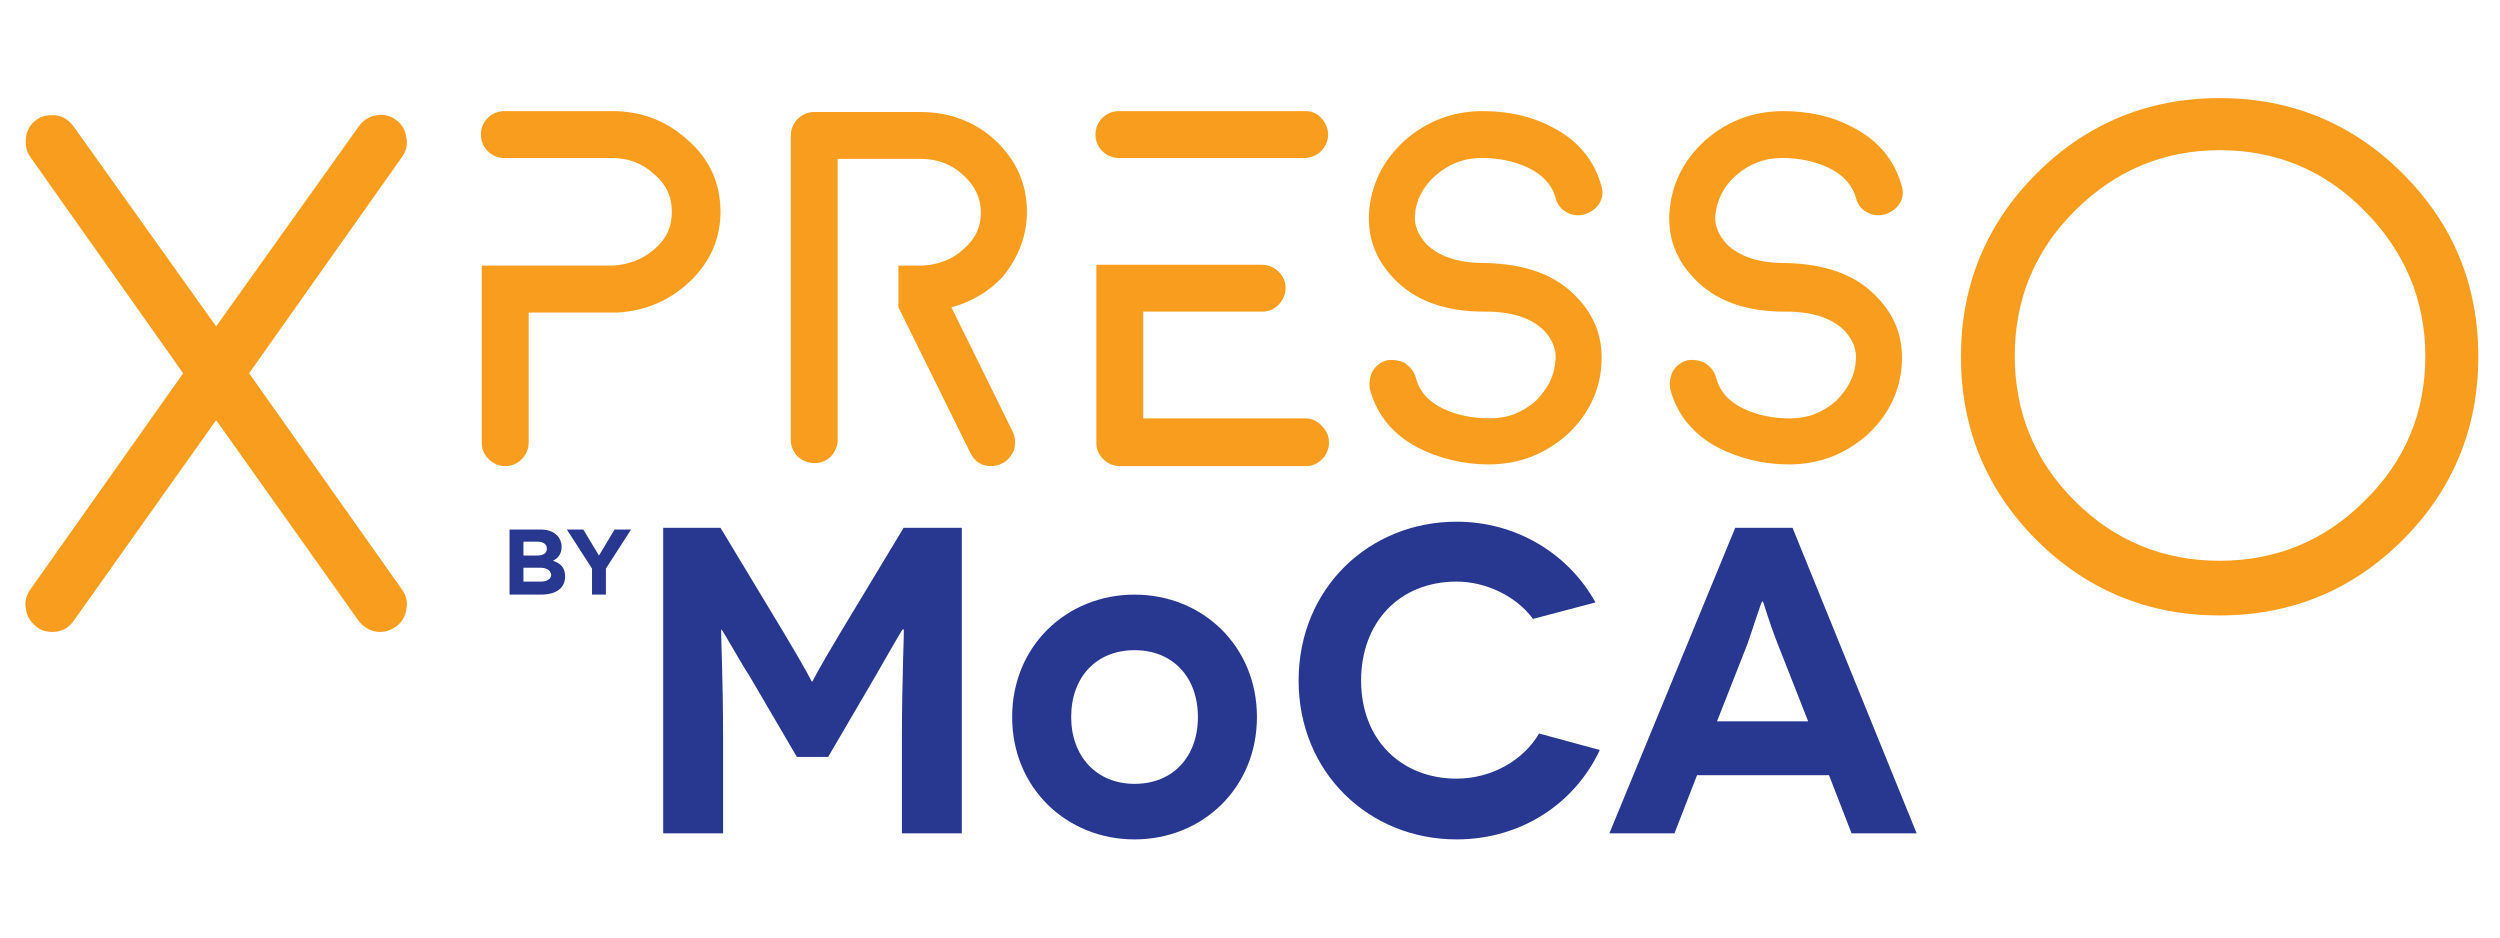 <?xml version="1.0" encoding="utf-8"?>
<!-- Generator: Adobe Illustrator 26.5.1, SVG Export Plug-In . SVG Version: 6.00 Build 0)  -->
<svg version="1.1" id="Layer_1" xmlns="http://www.w3.org/2000/svg" xmlns:xlink="http://www.w3.org/1999/xlink" x="0px" y="0px"
	 viewBox="0 0 288 108" style="enable-background:new 0 0 288 108;" xml:space="preserve">
<style type="text/css">
	.st0{fill:#283891;}
	.st1{fill:#F99D1E;}
</style>
<g>
	<path class="st0" d="M110.8,60.8V96h-6.9V85c0-7.4,0.3-12.5,0.2-12.5h-0.1c-0.1,0-2.5,4.3-3.1,5.3l-5.5,9.4h-3.6l-5.5-9.4
		c-0.7-1-3.1-5.3-3.2-5.3h0c-0.1,0,0.2,5.1,0.2,12.5v11h-6.9V60.8h6.6l7.3,12.1c2.7,4.5,3.2,5.6,3.2,5.6h0.1c0,0,0.5-1.1,3.2-5.6
		l7.3-12.1H110.8z"/>
	<path class="st0" d="M130.7,68.5c7.8,0,14.1,5.9,14.1,14.1s-6.3,14.1-14.1,14.1c-7.8,0-14.1-5.9-14.1-14.1S122.9,68.5,130.7,68.5z
		 M130.7,90.3c4.4,0,7.3-3.1,7.3-7.7c0-4.6-2.9-7.7-7.3-7.7c-4.4,0-7.3,3.1-7.3,7.7C123.4,87.1,126.3,90.3,130.7,90.3z"/>
	<path class="st0" d="M176.6,71.3c-1.9-2.6-5.4-4.3-8.8-4.3c-6.6,0-11,4.7-11,11.4c0,6.9,4.7,11.3,11,11.3c4,0,7.7-2.1,9.5-5.2
		l7,1.9c-2.9,6.2-9.1,10.3-16.5,10.3c-10.1,0-18.2-7.7-18.2-18.3c0-10.6,8.1-18.3,18.2-18.3c6.9,0,12.9,3.7,16,9.3L176.6,71.3z"/>
	<path class="st0" d="M210.7,89.3h-15.2l-2.6,6.7h-7.5l14.5-35.2h6.6L220.8,96h-7.5L210.7,89.3z M208.3,83.1l-3.5-8.9
		c-0.8-2-1.7-4.9-1.7-4.9H203c-0.1,0-1,2.9-1.7,4.9l-3.5,8.9H208.3z"/>
</g>
<g>
	<path class="st1" d="M276.8,20c-5.8-5.8-12.9-8.7-21.1-8.7c-8.2,0-15.3,2.9-21.1,8.7c-5.8,5.8-8.7,12.9-8.7,21.1
		c0,8.2,2.9,15.3,8.7,21.1c5.8,5.8,12.9,8.7,21.1,8.7s15.3-2.9,21.1-8.7c5.8-5.8,8.7-12.9,8.7-21.1C285.5,32.8,282.6,25.8,276.8,20z
		 M279.4,41c0,6.5-2.3,12.1-7,16.7c-4.6,4.6-10.2,6.9-16.7,6.9c-6.5,0-12.1-2.3-16.7-6.9c-4.6-4.6-6.9-10.2-6.9-16.7
		c0-6.5,2.3-12.1,6.9-16.7c4.6-4.6,10.2-7,16.7-7s12.1,2.3,16.7,7C277,28.9,279.4,34.6,279.4,41z"/>
	<path class="st1" d="M118.3,24.4c0-3.2-1.2-5.9-3.6-8.2c-2.4-2.2-5.3-3.3-8.7-3.3H93.8c-0.7,0-1.4,0.3-1.9,0.8
		c-0.5,0.5-0.8,1.2-0.8,1.9v35.1c0,0.7,0.3,1.4,0.8,1.9c1.1,1,2.8,1,3.8,0c0.5-0.5,0.8-1.2,0.8-1.9V18.3h9.5c2,0,3.6,0.6,5,1.9
		c1.3,1.2,2,2.6,2,4.3c0,1.6-0.6,3-2,4.2c-1.3,1.2-2.9,1.8-4.8,1.9h-2.7v4.8l8.3,16.8c0.5,1,1.3,1.5,2.4,1.5c0.4,0,0.8-0.1,1.2-0.3
		c0.7-0.3,1.1-0.9,1.4-1.5c0.2-0.7,0.2-1.4-0.1-2.1l-7.1-14.4c2.3-0.6,4.3-1.8,5.9-3.5C117.3,29.7,118.3,27.2,118.3,24.4z"/>
	<path class="st1" d="M165.4,20.2c1.5-1.3,3.2-2,5.3-2c2,0,3.8,0.4,5.3,1.1c1.7,0.8,2.8,2,3.2,3.5c0.2,0.7,0.6,1.3,1.2,1.6
		c0.6,0.4,1.4,0.5,2.1,0.3c0.7-0.2,1.3-0.6,1.7-1.2c0.4-0.6,0.5-1.3,0.3-2c-0.8-3-2.7-5.3-5.6-6.8c-2.4-1.3-5.1-1.9-8.1-1.9
		c-3.5,0-6.5,1.2-9,3.4c-2.5,2.3-3.9,5.1-4.1,8.5c-0.1,2.8,0.8,5.2,2.8,7.3c2.4,2.6,5.9,3.9,10.5,3.9l0.2,0c3.1,0,5.3,0.8,6.7,2.2
		c0.9,1,1.4,2.1,1.3,3.3c-0.1,1.9-0.9,3.4-2.3,4.8c-1.5,1.3-3.2,2-5.3,2c-2,0-3.8-0.4-5.3-1.1c-1.7-0.8-2.8-2-3.2-3.6
		c-0.2-0.7-0.6-1.2-1.3-1.7c-0.6-0.3-1.3-0.4-2-0.3c-0.7,0.2-1.3,0.6-1.7,1.3c-0.3,0.6-0.4,1.3-0.3,2c0.8,3,2.7,5.3,5.6,6.8
		c2.4,1.2,5.1,1.9,8.1,1.9c3.5,0,6.5-1.2,9-3.4c2.5-2.3,3.9-5.2,4-8.5c0.1-2.8-0.8-5.2-2.8-7.3c-2.4-2.6-5.9-3.9-10.6-4H171
		c-3.1,0-5.3-0.8-6.7-2.2c-0.9-1-1.4-2.1-1.3-3.3C163.1,23.1,163.9,21.5,165.4,20.2z"/>
	<path class="st1" d="M200,20.2c1.5-1.3,3.2-2,5.3-2c2,0,3.8,0.4,5.3,1.1c1.7,0.8,2.8,2,3.2,3.5c0.2,0.7,0.6,1.3,1.2,1.6
		c0.6,0.4,1.4,0.5,2.1,0.3c0.7-0.2,1.3-0.6,1.7-1.2c0.4-0.6,0.5-1.3,0.3-2c-0.8-3-2.7-5.3-5.6-6.8c-2.4-1.3-5.1-1.9-8.1-1.9
		c-3.5,0-6.5,1.2-9,3.4c-2.5,2.3-3.9,5.1-4.1,8.5c-0.1,2.8,0.8,5.2,2.8,7.3c2.4,2.6,5.9,3.9,10.5,3.9l0.2,0c3.1,0,5.3,0.8,6.7,2.2
		c0.9,1,1.4,2.1,1.3,3.3c-0.1,1.9-0.9,3.4-2.3,4.8c-1.5,1.3-3.2,2-5.3,2c-2,0-3.8-0.4-5.3-1.1c-1.7-0.8-2.8-2-3.2-3.6
		c-0.2-0.7-0.6-1.2-1.3-1.7c-0.6-0.3-1.3-0.4-2-0.3c-0.7,0.2-1.3,0.6-1.7,1.3c-0.3,0.6-0.4,1.3-0.3,2c0.8,3,2.7,5.3,5.6,6.8
		c2.4,1.2,5.1,1.9,8.1,1.9c3.5,0,6.5-1.2,9-3.4c2.5-2.3,3.9-5.2,4-8.5c0.1-2.8-0.8-5.2-2.8-7.3c-2.4-2.6-5.9-3.9-10.6-4h-0.1
		c-3.1,0-5.3-0.8-6.7-2.2c-0.9-1-1.4-2.1-1.3-3.3C197.8,23.1,198.5,21.5,200,20.2z"/>
	<path class="st1" d="M150.4,12.8l-18.9,0l-2.6,0c-1.5,0-2.7,1.2-2.7,2.7s1.2,2.7,2.7,2.7h4.6c0.1,0,0.2,0,0.3,0l16.5,0
		c0.7,0,1.4-0.3,1.9-0.8c0.5-0.5,0.8-1.2,0.8-1.9c0-0.7-0.3-1.4-0.8-1.9C151.8,13.1,151.1,12.8,150.4,12.8z"/>
	<path class="st1" d="M150.4,48.2h-18.7V35.9h13.7c0.8,0,1.4-0.3,1.9-0.8c0.5-0.5,0.8-1.2,0.8-1.9c0-0.8-0.3-1.4-0.8-1.9
		c-0.5-0.5-1.2-0.8-1.9-0.8h-19.1V51c0,0.8,0.3,1.4,0.8,1.9c0.5,0.5,1.2,0.8,1.9,0.8h21.4c0.8,0,1.4-0.3,1.9-0.8
		c0.5-0.5,0.8-1.2,0.8-1.9c0-0.8-0.3-1.4-0.8-1.9C151.8,48.5,151.1,48.2,150.4,48.2z"/>
	<path class="st1" d="M70.5,12.8H58.1c-1.5,0-2.7,1.2-2.7,2.7s1.2,2.7,2.7,2.7h12.3c2,0,3.6,0.6,5,1.9c1.4,1.2,2,2.6,2,4.3
		c0,1.7-0.6,3.1-2,4.3c-1.4,1.2-3,1.8-4.9,1.9H55.5V51c0,0.8,0.3,1.4,0.8,1.9c0.5,0.5,1.2,0.8,1.9,0.8c0.8,0,1.4-0.3,1.9-0.8
		c0.5-0.5,0.8-1.2,0.8-1.9V36l10.3,0c3.2-0.2,6-1.4,8.3-3.6c2.3-2.2,3.5-4.9,3.5-8c0-3.2-1.2-6-3.7-8.2
		C76.8,13.9,73.9,12.8,70.5,12.8z"/>
	<path class="st1" d="M46.8,15.8c-0.1-0.8-0.5-1.5-1.2-2l0,0c-0.7-0.5-1.5-0.7-2.3-0.5c-0.8,0.1-1.5,0.6-2,1.3L24.9,37.6L8.5,14.6
		c-0.5-0.7-1.2-1.2-2-1.3c-0.8-0.1-1.6,0-2.3,0.5c-0.7,0.5-1.1,1.2-1.2,2c-0.1,0.8,0,1.6,0.5,2.3L21.1,43L3.5,67.9
		C3,68.6,2.8,69.4,3,70.2c0.1,0.9,0.6,1.5,1.2,2c0.5,0.4,1.1,0.6,1.8,0.6c1,0,1.9-0.4,2.5-1.3l16.4-23.1l16.4,23.1
		c0.6,0.8,1.5,1.3,2.5,1.3c0.6,0,1.2-0.2,1.8-0.6c0.7-0.5,1.1-1.2,1.2-2c0.2-0.8,0-1.6-0.5-2.3L28.7,43l17.6-24.9
		C46.8,17.4,47,16.6,46.8,15.8z"/>
</g>
<g>
	<path class="st0" d="M58.7,61h3.5c0.9,0,1.5,0.2,2,0.7c0.3,0.3,0.5,0.8,0.5,1.3v0c0,0.8-0.4,1.3-1,1.6c0.9,0.3,1.4,0.8,1.4,1.8v0
		c0,1.4-1.1,2.1-2.8,2.1h-3.6V61z M63,63.2c0-0.5-0.4-0.8-1.1-0.8h-1.6V64h1.5C62.5,64,63,63.8,63,63.2L63,63.2z M62.2,65.4h-1.9V67
		h2c0.7,0,1.2-0.3,1.2-0.8v0C63.4,65.7,63,65.4,62.2,65.4z"/>
	<path class="st0" d="M68.2,65.5L65.3,61h1.9l1.8,3l1.8-3h1.9l-2.9,4.5v3h-1.6V65.5z"/>
</g>
</svg>
